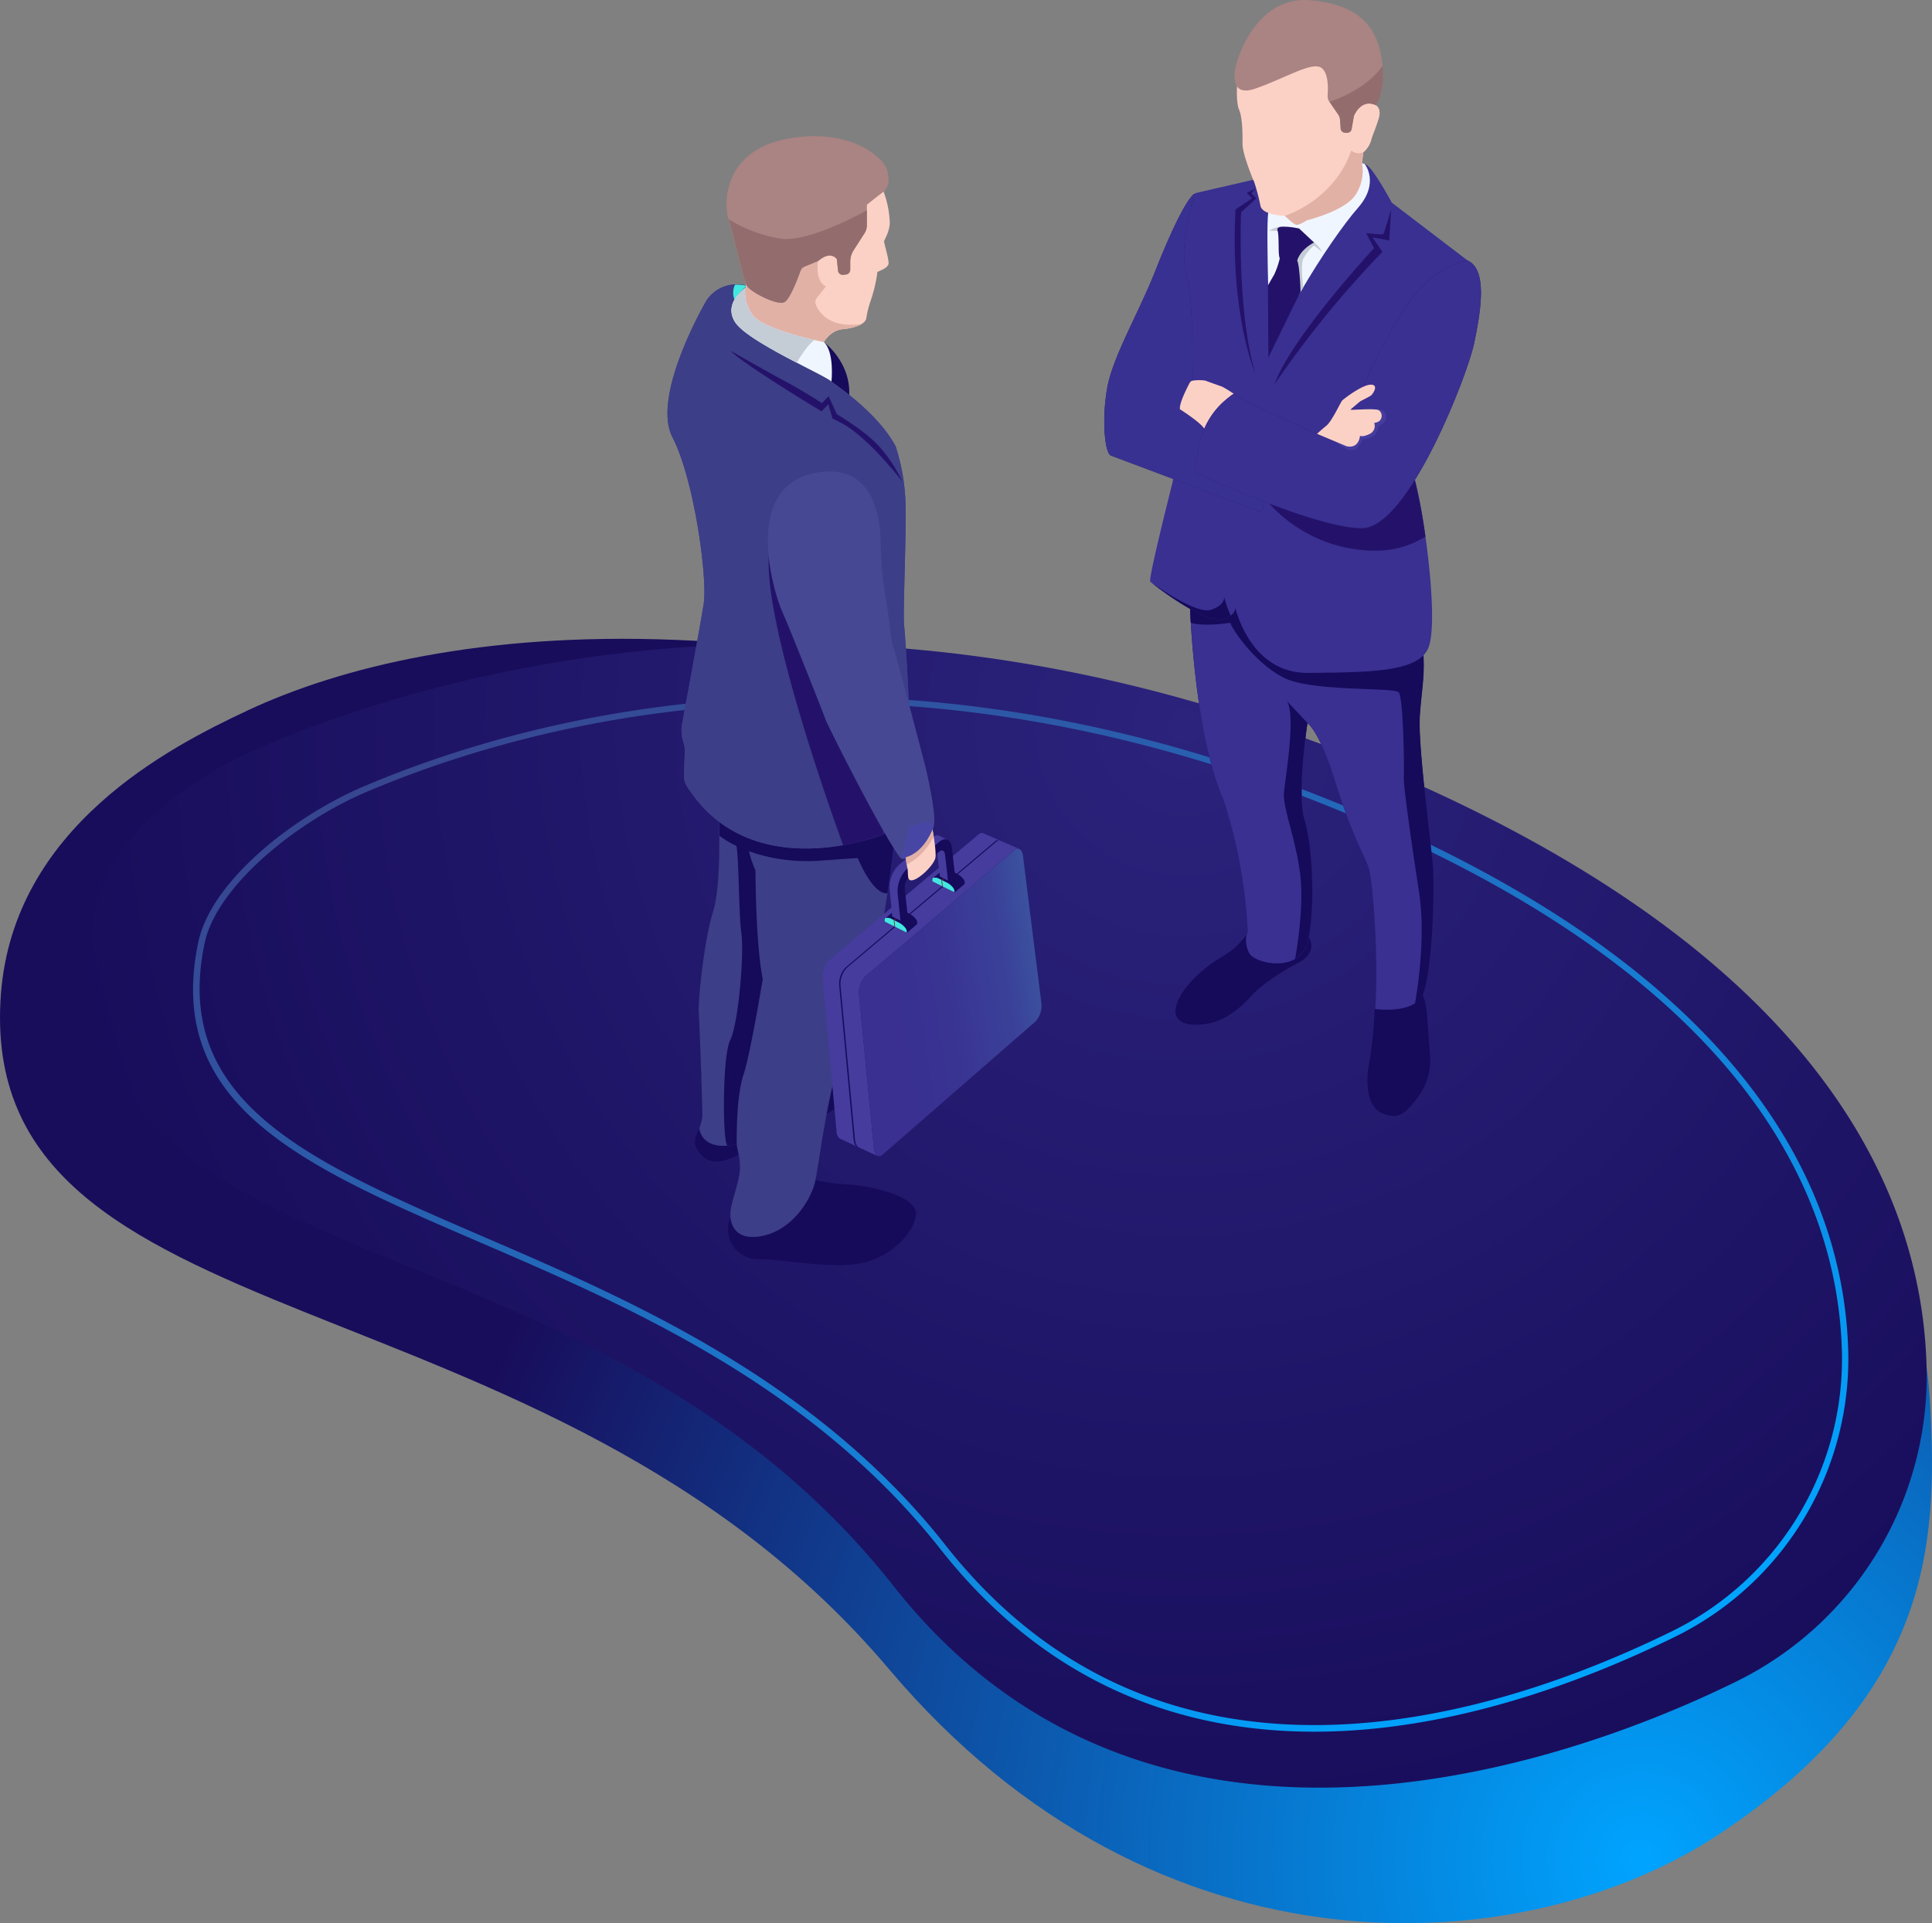 <svg xmlns="http://www.w3.org/2000/svg" xmlns:xlink="http://www.w3.org/1999/xlink" viewBox="0 0 464 462"><rect x="0" y="0" width="464" height="462" fill="#808080" stroke="none"/><defs><style>.cls-1{fill:url(#Dégradé_sans_nom_4);}.cls-2{fill:url(#Dégradé_sans_nom_2);}.cls-3{fill:url(#Dégradé_sans_nom_3);}.cls-4{fill:#160a5b;}.cls-5{fill:#24126a;}.cls-6{fill:#393091;}.cls-7{fill:#f0f6ff;}.cls-8{fill:#fcd1c5;}.cls-9{fill:#393191;}.cls-10{fill:#453c9e;}.cls-11{fill:#aa8383;}.cls-12{fill:#c4ccd6;}.cls-13{fill:#e2b1a6;}.cls-14{fill:#936d6d;}.cls-15{fill:#3c3e87;}.cls-16{fill:url(#Dégradé_sans_nom_7);}.cls-17{fill:#464893;}.cls-18{fill:url(#Dégradé_sans_nom_5);}.cls-19{fill:url(#Dégradé_sans_nom_7-2);}.cls-20{fill:#722318;}.cls-21{fill:url(#Dégradé_sans_nom_7-3);}.cls-22{fill:#4846a5;}</style><radialGradient id="Dégradé_sans_nom_4" cx="1.89" cy="462.13" r="0.96" gradientTransform="matrix(308.1, -11.11, -11.14, -309.78, 4958.77, 143624.4)" gradientUnits="userSpaceOnUse"><stop offset="0" stop-color="#00a4ff"/><stop offset="1" stop-color="#180d5b"/></radialGradient><radialGradient id="Dégradé_sans_nom_2" cx="1.73" cy="462.94" r="0.99" gradientTransform="matrix(274.65, 0, 0, -274.83, -190.84, 127405.41)" gradientUnits="userSpaceOnUse"><stop offset="0" stop-color="#2b237c"/><stop offset="1" stop-color="#180d5b"/></radialGradient><linearGradient id="Dégradé_sans_nom_3" x1="1.11" y1="462.98" x2="1.94" y2="462.07" gradientTransform="matrix(397.53, 0, 0, -248.65, -353.19, 115274.4)" gradientUnits="userSpaceOnUse"><stop offset="0" stop-color="#3c3e87"/><stop offset="1" stop-color="#00a4ff"/></linearGradient><linearGradient id="Dégradé_sans_nom_7" x1="-755.25" y1="410.96" x2="-754.29" y2="410.96" gradientTransform="matrix(3.32, 0, 0, -3.62, 108.64, 1559.49)" gradientUnits="userSpaceOnUse"><stop offset="0" stop-color="#5761d7"/><stop offset="0.07" stop-color="#5471d8"/><stop offset="0.28" stop-color="#4d9bda"/><stop offset="0.48" stop-color="#48bddd"/><stop offset="0.67" stop-color="#44d4de"/><stop offset="0.85" stop-color="#42e3df"/><stop offset="1" stop-color="#42e8e0"/></linearGradient><linearGradient id="Dégradé_sans_nom_5" x1="4.16" y1="460.99" x2="2.52" y2="460.56" gradientTransform="matrix(43.85, 0, 0, -73.92, 104.69, 34289.54)" gradientUnits="userSpaceOnUse"><stop offset="0" stop-color="#42e8e0"/><stop offset="0.11" stop-color="#40c1cf"/><stop offset="0.26" stop-color="#3d91ba"/><stop offset="0.4" stop-color="#3c6baa"/><stop offset="0.53" stop-color="#3b519f"/><stop offset="0.64" stop-color="#3a4098"/><stop offset="0.73" stop-color="#3a3b96"/><stop offset="0.84" stop-color="#393392"/><stop offset="1" stop-color="#393091"/></linearGradient><linearGradient id="Dégradé_sans_nom_7-2" x1="-486.45" y1="410.35" x2="-485.41" y2="410.35" gradientTransform="matrix(5.33, 0, 0, -3.58, 143.33, 1692.31)" xlink:href="#Dégradé_sans_nom_7"/><linearGradient id="Dégradé_sans_nom_7-3" x1="-491.51" y1="409.69" x2="-490.46" y2="409.69" gradientTransform="matrix(5.32, 0, 0, -3.54, 154.79, 1661.97)" xlink:href="#Dégradé_sans_nom_7"/></defs><title>Emploi</title><g id="Calque_2" data-name="Calque 2"><g id="Calque_1-2" data-name="Calque 1"><path id="Tracé_588" data-name="Tracé 588" class="cls-1" d="M.21,238.91c3-40.29,40.6-59.49,59.15-68.19,45.28-21.25,136.38-32.65,275.16,25.54C436,238.8,461.27,295.51,463.57,337.77c1.81,33.18.1,69.36-50.94,103C366.29,471.34,278,477.32,213.53,401,131.14,303.37-6.09,324.33.21,238.91Z"/><path id="Tracé_589" data-name="Tracé 589" class="cls-2" d="M22.8,219c2.38-17,22.42-32.14,40.47-39.78,44.07-18.66,150.14-49.42,280.9,10.81C439.77,234.1,462,289,462.72,329.29A81.83,81.83,0,0,1,416.89,404c-47.65,23.42-143.21,52-202.23-22.92C139.23,285.29,9.74,312.21,22.8,219Z"/><path id="Tracé_590" data-name="Tracé 590" class="cls-3" d="M315.62,416c-31.37,0-63.77-10.85-89.76-43.85-31-39.4-75.07-58.39-110.46-73.65-42.44-18.3-76-32.76-67.79-72.1l.74.15-.74-.15c3.06-14.72,22.85-30.33,39.93-37.56,43.9-18.59,134.7-41.87,249.53,11C424.21,240,443.26,290.28,443.9,325.43a74.38,74.38,0,0,1-41.56,67.74C380.3,404,348.52,416,315.62,416ZM196.34,168.82c-47.32,0-84.59,11.37-108.21,21.37-16.95,7.17-36.19,22.78-39,36.46C41.17,264.79,74.2,279,116,297.05c35.55,15.33,79.79,34.41,111.05,74.11,52.6,66.79,132,41.61,174.63,20.65a72.87,72.87,0,0,0,40.7-66.35c-.63-34.72-19.52-84.46-105.94-124.27C284,177,236.52,168.82,196.34,168.82Z"/><g id="Groupe_214" data-name="Groupe 214"><g id="Groupe_213" data-name="Groupe 213"><path id="Tracé_591" data-name="Tracé 591" class="cls-4" d="M299.63,224.37s-1.11,1.17-2.28,2.54-4.42,3.3-5.79,4.15-7.65,5.62-9,10.31,3.18,5.32,7.77,4.5,8.88-5.05,10.13-6.58,5.6-5,11.23-7.93,2.23-6.85,2.23-6.85Z"/><path id="Tracé_592" data-name="Tracé 592" class="cls-4" d="M341.46,238.31a17.55,17.55,0,0,1,1.2,4.83c.26,2.72.64,8.6.78,10.32a14.58,14.58,0,0,1-2.83,10c-3,4-4.59,5.63-8.61,4s-3.93-8.34-3.22-11.82a95.76,95.76,0,0,0,1.3-12.07,2.47,2.47,0,0,1,.23-1.34Z"/><path id="Tracé_593" data-name="Tracé 593" class="cls-5" d="M285.75,144.61s.85,31,8.06,47.46a119.52,119.52,0,0,1,5.85,31.73,6.18,6.18,0,0,0,.5,5.38c1.7,2.42,12.29,4.63,14-3.3s1.08-22.76-.85-28.94.69-23.24.69-23.24,2.9,1.86,6.69,14.1,6.58,16.92,7.89,20.3,2.51,24.14,1.68,34.28c0,0,8.58,1.22,11.06-2.89s3.31-25.34,2.68-32.12-3.46-28.46-3.07-35.17,1.79-12.17.25-18.87-46.79-21.6-46.79-21.6Z"/><path id="Tracé_594" data-name="Tracé 594" class="cls-6" d="M285.75,144.61s.85,31,8.06,47.46a119.52,119.52,0,0,1,5.85,31.73,6.18,6.18,0,0,0,.5,5.38c1.7,2.42,12.29,4.63,14-3.3s1.08-22.76-.85-28.94.69-23.24.69-23.24,2.9,1.86,6.69,14.1,6.58,16.92,7.89,20.3,2.51,24.14,1.68,34.28c0,0,8.58,1.22,11.06-2.89s3.31-25.34,2.68-32.12-3.46-28.46-3.07-35.17,1.79-12.17.25-18.87-46.79-21.6-46.79-21.6Z"/><path id="Tracé_595" data-name="Tracé 595" class="cls-4" d="M341,172.19c.39-6.71,1.78-12.16.25-18.86-.58-2.53-7.33-6.2-15.54-9.81-13.85-1.27-31.42-2.74-32.63-2.55a44.35,44.35,0,0,0-6.33,2.21l-1,1.43s.06,1.89.24,5c3.23,1,9.45,0,9.45,0,.87,2.18,6.27,9.91,13,13.25s26.36,2.19,27.49,3.46,1.34,18.24,1.22,20.4,1.85,15.74,3.68,27.75c1.8,11.82-.94,26.19-1,26.65a4.68,4.68,0,0,0,1.57-1.56c2.48-4.1,3.31-25.34,2.68-32.11S340.58,178.91,341,172.19Z"/><path id="Tracé_596" data-name="Tracé 596" class="cls-6" d="M300.9,43.22s-10,2.29-13.42,3.09a1.72,1.72,0,0,0-1.22,1.06c-1,2.47-3.42,10.15-1.58,21.37a106.7,106.7,0,0,1,1.55,23.06L281.58,116s-5.84,23-5.33,23.68,13.44,10.49,17.49,9.11,2.71-3.69,2.71-3.69,3.28,16.71,17.78,16.55,26.35-.11,28.81-6-.67-30.55-3.23-40.32-8.63-29.25-8.63-29.25l21.24-23.54L334.26,48.68s-4.33-8.07-6.11-9.1-2.72-.15-2.72-.15Z"/><g id="Groupe_212" data-name="Groupe 212"><path id="Tracé_597" data-name="Tracé 597" class="cls-4" d="M294,143.47c0,.84-.48,2.09-3.08,3-2.82,1-9.72-3.24-14.24-6.4,2.26,1.88,13.37,10,17.07,8.74a6.75,6.75,0,0,0,1.82-.91A30.16,30.16,0,0,1,294,143.47Z"/></g><path id="Tracé_598" data-name="Tracé 598" class="cls-7" d="M327.75,39.39s3.71,4.49-1.63,10.56c-3.28,3.73-8.93,11.78-13.75,20.14-3,5.22-5.78,8-7.36,12.49,0,0-.22-5.33-.43-13.56-.2-7.77-.3-15.84,0-17.87C305.34,47,323.65,37.35,327.75,39.39Z"/><path id="Tracé_599" data-name="Tracé 599" class="cls-8" d="M313.88,52.9S312,54.08,311.33,54s-2.76-2.15-2.76-2.15-5.27-.1-5.84-2.35a48.88,48.88,0,0,0-1.49-5.71c-.53-1.17-2.8-6.81-2.82-9.09s.07-6.38-.91-8.54S295.19,2.35,316.05,3s14.39,22.3,14.39,22.3,1.52.65.6,3.45-1.13,3.08-1.6,4.46a6.2,6.2,0,0,1-2,3.4l-.35,2.58a10.32,10.32,0,0,1-1.6,7.75C322.87,50.72,313.88,52.9,313.88,52.9Z"/><path id="Tracé_600" data-name="Tracé 600" class="cls-5" d="M286.91,46.56s-2.23.33-9.44,18.51c-4,10.15-10.25,20.65-11.57,28.2s-.58,15.6.91,16.17,27.37,10.26,35.48,13.33a.77.77,0,0,0,1-.45.65.65,0,0,0,0-.13l2.23-12.55-16.09-6.22s-3.07-3.75-5.95-5.16c0,0,3.23-6,3-7.58s.29-18.45-1.6-25.29S286.91,46.56,286.91,46.56Z"/><path id="Tracé_601" data-name="Tracé 601" class="cls-9" d="M286.91,46.56s-2.23.33-9.44,18.51c-4,10.15-10.25,20.65-11.57,28.2s-.58,15.6.91,16.17,27.37,10.26,35.48,13.33a.77.77,0,0,0,1-.45.65.65,0,0,0,0-.13l2.23-12.55-16.09-6.22s-3.07-3.75-5.95-5.16c0,0,3.23-6,3-7.58s.29-18.45-1.6-25.29S286.91,46.56,286.91,46.56Z"/><path id="Tracé_602" data-name="Tracé 602" class="cls-8" d="M296.33,94.61a31.4,31.4,0,0,0-2.76-1.7c-.55-.21-3.51-1.23-4.08-1.48a11.24,11.24,0,0,0-3,0,1,1,0,0,0-.74.49c-.68,1.28-2.59,5-2.37,6.39,0,0,5.35,3.39,5.95,4.9l.86.19S293.77,95.72,296.33,94.61Z"/><path id="Tracé_603" data-name="Tracé 603" class="cls-5" d="M339.81,115.35c-.61-2.35-1.43-5.26-2.32-8.33l-32.6,14a34.35,34.35,0,0,0,26.86,11.24,22.35,22.35,0,0,0,10.59-3.35A127.69,127.69,0,0,0,339.81,115.35Z"/><path id="Tracé_604" data-name="Tracé 604" class="cls-5" d="M352.42,62.57s-8.6,1.18-15.54,12.2a167.15,167.15,0,0,0-12,23.78l-.24,1.43a5.79,5.79,0,0,1-6.67,4.77,5.73,5.73,0,0,1-1.41-.42c-7.33-3.28-18.19-8.23-20.22-9.72a18.71,18.71,0,0,0-8.26,12.09c-1.42,6.77-1.06,6.8-1.06,6.8S316,127,327.13,126.89,352.49,90,354.06,82.35,357.34,64.72,352.42,62.57Z"/><path id="Tracé_605" data-name="Tracé 605" class="cls-6" d="M352.42,62.57s-8.6,1.18-15.54,12.2a167.15,167.15,0,0,0-12,23.78l-.24,1.43a5.79,5.79,0,0,1-6.67,4.77,5.73,5.73,0,0,1-1.41-.42c-7.33-3.28-18.19-8.23-20.22-9.72a18.71,18.71,0,0,0-8.26,12.09c-1.42,6.77-1.06,6.8-1.06,6.8S316,127,327.13,126.89,352.49,90,354.06,82.35,357.34,64.72,352.42,62.57Z"/><path id="Tracé_606" data-name="Tracé 606" class="cls-10" d="M320.71,106.05s3.65,3.42,5.24,1.55,1.12-2.08,1.12-2.08,3.29,0,3.69-2.09,2-1,2.11-3.27-2.66-1.83-2.66-1.83Z"/><path id="Tracé_607" data-name="Tracé 607" class="cls-8" d="M316.3,104.22s1-.93,2.3-2,3.39-5.64,3.74-6,4.72-3.75,6.83-3.81.54,2.3.05,2.63-2.54,1.36-2.54,1.36-2.11,1.78-2.35,2,5.88-.42,6.85.17a1.66,1.66,0,0,1,.31,2.33,1.24,1.24,0,0,1-.25.26,2.41,2.41,0,0,1-1.21.42,2.13,2.13,0,0,1-1.15,2.7c-1.83.85-2.26.38-2.26.38s-.15,3.18-3.19,2.55Z"/><path id="Tracé_608" data-name="Tracé 608" class="cls-11" d="M297,15.09s-2.73,8.68,4.44,6.21,13.65-6.6,15.91-5c1.71,1.2,1.63,4.87,1.5,6.56a2.47,2.47,0,0,0,.43,1.62l2.12,3.09a2.39,2.39,0,0,1,.41,1.18l.15,2.15a1.09,1.09,0,0,0,1,1l.49,0a1.08,1.08,0,0,0,1.12-.89l.55-3.16s1.69-4.25,5.26-2.58c0,0,2.38-3.21,1.59-10.07S328.17,1.2,314.72.06,297,15.09,297,15.09Z"/><path id="Tracé_609" data-name="Tracé 609" class="cls-12" d="M317.58,60.54l-2-1.56A10.92,10.92,0,0,0,313,62.17c-.73,1.64,0,6.86,0,6.86l-.62,1.06-.75-1.38L311,62.53s.69-4.55.75-4.67,3.88.4,3.88.4A7.82,7.82,0,0,1,317.58,60.54Z"/><path id="Tracé_610" data-name="Tracé 610" class="cls-12" d="M307.91,54.4a6.89,6.89,0,0,0-3.12,1s2.26.11,2.62.15S307.91,54.4,307.91,54.4Z"/><path id="Tracé_611" data-name="Tracé 611" class="cls-5" d="M312,54.89l3.6,3.37s-3.16,1.46-4.05,4.3c0,0-3.92.74-4.28-.69s0-5-.46-6.6S312,54.89,312,54.89Z"/><path id="Tracé_612" data-name="Tracé 612" class="cls-5" d="M307.42,61.79A20,20,0,0,1,306,66c-.73,1.22-1.48,2.59-1.48,2.59l.09,17.33s6.37-13.14,7.75-15.8c0,0-.21-6.33-.82-7.53S307.42,61.79,307.42,61.79Z"/><path id="Tracé_613" data-name="Tracé 613" class="cls-13" d="M324.52,36.17c-4.18,12.09-15.95,15.67-15.95,15.67s2.1,2,2.76,2.15,2.55-1.09,2.55-1.09,9-2.18,11.58-6a10.31,10.31,0,0,0,1.6-7.75l.35-2.57A2.83,2.83,0,0,1,324.52,36.17Z"/><path id="Tracé_614" data-name="Tracé 614" class="cls-5" d="M334.09,50.32s-1.65,5.7-1.86,5.92-4.15-.25-4.15-.25L330,59.62s-19.81,21.27-23.91,32.72A242.4,242.4,0,0,1,332,60.51L329.61,57l4.05.79Z"/><path id="Tracé_615" data-name="Tracé 615" class="cls-5" d="M301.55,45.28l-1.05,1.2,1.24,1.16L298.07,51S297,74.22,301.43,89.63c0,0-6.07-14.13-4.7-39.31l4-2.7-1.3-1.27Z"/><path id="Tracé_616" data-name="Tracé 616" class="cls-4" d="M314,173.7l.13.11L309,168.34c2.37,3.34-.36,18.66-.64,22.16s2.74,10.75,3.87,19.24-1.19,20.57-1.19,20.6a6.52,6.52,0,0,0,3.12-4.47c1.75-7.92,1.08-22.76-.85-28.94S314,173.7,314,173.7Z"/><path id="Tracé_617" data-name="Tracé 617" class="cls-14" d="M323.51,31.9a1.08,1.08,0,0,0,1.12-.89l.55-3.16s1.69-4.25,5.26-2.58c0,0,2.25-3.05,1.64-9.53-4,6-12.77,8.71-12.77,8.71l2.13,3.09a2.39,2.39,0,0,1,.41,1.18l.15,2.15a1.09,1.09,0,0,0,1,1Z"/></g></g><g id="Groupe_224" data-name="Groupe 224"><g id="Groupe_223" data-name="Groupe 223"><g id="Groupe_217" data-name="Groupe 217"><path id="Tracé_618" data-name="Tracé 618" class="cls-4" d="M194.69,283.26a52.1,52.1,0,0,0,9.05,1.31c4.45.17,16.55,2.6,16.25,7.12s-6.63,11.07-14.55,12-18.12-1.32-23.3-1.18a7.27,7.27,0,0,1-6.7-10.21C177.46,287.3,194.69,283.26,194.69,283.26Z"/><path id="Tracé_619" data-name="Tracé 619" class="cls-4" d="M168,271.1s-1.7,2.73-.86,4.41,3,5.85,10.3,1.81,21.13-9.77,21.13-9.77,8-4.25,7.54-9.27-7.78-4.24-7.78-4.24Z"/><path id="Tracé_620" data-name="Tracé 620" class="cls-5" d="M215,199.93s-3.08,32.59-9.62,44.94c-6.65,12.55-8.48,35.55-9.87,39.94s-5.7,10.75-12.48,12.1-7.91-3.28-7.57-6.06,2.22-7.24,2.24-10.25-.67-4.39-.77-5.77c0,0-7.78,2.29-9-3.74a17.36,17.36,0,0,0,.74-2.65c.1-.9-.67-22.71-.86-25.36s1.24-16.9,3.39-23.92,1.43-21.79,1.43-21.79l22.13-3.09Z"/><path id="Tracé_621" data-name="Tracé 621" class="cls-15" d="M215,199.93s-3.08,32.59-9.62,44.94c-6.65,12.55-8.48,35.55-9.87,39.94s-5.7,10.75-12.48,12.1-7.91-3.28-7.57-6.06,2.22-7.24,2.24-10.25-.67-4.39-.77-5.77c0,0-7.78,2.29-9-3.74a17.36,17.36,0,0,0,.74-2.65c.1-.9-.67-22.71-.86-25.36s1.24-16.9,3.39-23.92,1.43-21.79,1.43-21.79l22.13-3.09Z"/><path id="Tracé_622" data-name="Tracé 622" class="cls-4" d="M179.24,199.74a25,25,0,0,0,2.2,9.36s0,17.32,1.74,26.09c0,0-2.86,17.62-4.67,23.16s-1.57,16.49-1.57,16.49a7.89,7.89,0,0,1-2.16.37c-1.27.05-1.35-21.53.59-25.34s3.41-20.6,2.68-25.73-.48-19.66-1.44-22.23a3.26,3.26,0,0,1,1.21-3.93Z"/><path id="Tracé_623" data-name="Tracé 623" class="cls-4" d="M197.86,82.18s6.43,4.65,6.1,12.7l-4.77-1S200.61,84.94,197.86,82.18Z"/><path id="Tracé_624" data-name="Tracé 624" class="cls-4" d="M195.36,206.84c-14.67.45-22.58-6.06-22.58-6.06,0-2.06-.1-3.4-.1-3.4l22.13-3.09L215,199.93s-.61,6.43-1.86,14.66c-3.6.39-7.13-8.46-7.13-8.46l-10.06.64S210,206.39,195.36,206.84Z"/><path id="Tracé_625" data-name="Tracé 625" class="cls-10" d="M212.18,200.41s-31.9,13-47.31-11.69a4.3,4.3,0,0,1-.61-2.43l.2-5.76a6.2,6.2,0,0,0-.31-2.14h0a9.09,9.09,0,0,1-.32-4.6c1.19-6.44,4.43-23.95,5.18-28.81.93-5.92-2.21-29.64-7.5-39.92-5.21-10.12,8.18-32.9,8.18-32.9a8.68,8.68,0,0,1,9.72-3.49s-6.14,4.3-2.78,8.83,13.46,8.22,13.46,8.22,18.64,9.68,25,21.47a49.24,49.24,0,0,1,2.39,13.88c.2,7.84-.67,26.65-.34,29.27s1.32,20.54,1.21,21.38S212.18,200.41,212.18,200.41Z"/><path id="Tracé_626" data-name="Tracé 626" class="cls-15" d="M212.18,200.41s-31.9,13-47.31-11.69a4.3,4.3,0,0,1-.61-2.43l.2-5.76a6.2,6.2,0,0,0-.31-2.14h0a9.09,9.09,0,0,1-.32-4.6c1.19-6.44,4.43-23.95,5.18-28.81.93-5.92-2.21-29.64-7.5-39.92-5.21-10.12,8.18-32.9,8.18-32.9a8.68,8.68,0,0,1,9.72-3.49s-6.14,4.3-2.78,8.83,13.46,8.22,13.46,8.22,18.64,9.68,25,21.47a49.24,49.24,0,0,1,2.39,13.88c.2,7.84-.67,26.65-.34,29.27s1.32,20.54,1.21,21.38S212.18,200.41,212.18,200.41Z"/><g id="Groupe_215" data-name="Groupe 215"><path id="Tracé_627" data-name="Tracé 627" class="cls-16" d="M176.4,72a4.62,4.62,0,0,1,.12-3.61,9,9,0,0,1,2.88.32A11.64,11.64,0,0,0,176.4,72Z"/><path id="Tracé_628" data-name="Tracé 628" class="cls-5" d="M202.51,203.08s-18.78-50.79-17.89-69.22c.87-18,27.42,36.41,27.42,36.41l.14,30.14A57.71,57.71,0,0,1,202.51,203.08Z"/></g><path id="Tracé_629" data-name="Tracé 629" class="cls-17" d="M212.64,143.08a83.74,83.74,0,0,1-1.12-12.45c-.08-7.22-2.11-19.2-15.16-17.12-18.45,2.94-10.55,28.82-8.53,33.34s10.1,25,10.53,26.21,13.16,26.68,17.71,32.82a1.12,1.12,0,0,0,1.56.29l.1-.08c1.85-1.58,6-5.33,6.54-7.7.7-3.06-2-14.13-2-14.13s-7.19-27.66-7.8-28.95C214.06,154.34,213.75,149.8,212.64,143.08Z"/><path id="Tracé_630" data-name="Tracé 630" class="cls-8" d="M197.55,82.76s1.46-3.34,4.85-3.68,5.3-1.29,5.64-2.54a24.11,24.11,0,0,1,1.18-4.64,34.94,34.94,0,0,0,1.5-6.55c0-.11,2.55-.88,2.68-2s-1.21-5.17-1.06-5.49,1.52-2.78,1.34-4.71a23.82,23.82,0,0,0-1.46-7.08c-1-2.35-8.2-16.68-26.85-9.3-18.87,7.47-4.52,23.31-6.38,33.59,0,0-1.68,2.16,1.4,5.84S192.4,80.67,197.55,82.76Z"/><path id="Tracé_631" data-name="Tracé 631" class="cls-13" d="M180.38,76.17c-3.07-3.68-1.4-5.84-1.4-5.84a14,14,0,0,0,0-4.57l7.39,1.41s10.9-9.71,10.12-4.52,1.87,6.15,1.87,6.15l-2.24,2.85c-.57.73-.23,1.59.24,2.4C199.43,79.41,207,77.8,207,77.8a10.76,10.76,0,0,1-4.61,1.28c-3.38.34-4.85,3.68-4.85,3.68C192.4,80.67,183.47,79.87,180.38,76.17Z"/><g id="Groupe_216" data-name="Groupe 216"><path id="Tracé_632" data-name="Tracé 632" class="cls-11" d="M213,40.61s1.3,3.83-.81,5.44-4,3.14-4,3.14v4.86a3.58,3.58,0,0,1-.58,2L205,60.13a5.09,5.09,0,0,0-.8,2.68v2a1.14,1.14,0,0,1-1,1.13l-.7.08a1.12,1.12,0,0,1-1.23-1h0l-.28-2.75s-1.39-2.22-4.46.42l-2.76,1.13A3,3,0,0,0,192,65.53c-.77,2.13-2.42,6.33-3.65,7-1.67,1-8.13-2.4-9-3.87s-3-11.33-4.38-16-.56-16.2,13.34-19.15S211.11,36.44,213,40.61Z"/><path id="Tracé_633" data-name="Tracé 633" class="cls-14" d="M179.4,68.67c-.86-1.47-3-11.32-4.38-16a34,34,0,0,0,12.35,4.65c7,1.07,20.82-6.81,20.82-6.81v3.56a3.58,3.58,0,0,1-.58,2L205,60.13a5.09,5.09,0,0,0-.8,2.68v2a1.14,1.14,0,0,1-1,1.13l-.7.08a1.12,1.12,0,0,1-1.23-1h0l-.29-2.76s-1.39-2.22-4.46.42l-4,1.64s-2.42,7.32-4.09,8.26S180.26,70.15,179.4,68.67Z"/></g><path id="Tracé_634" data-name="Tracé 634" class="cls-7" d="M179.13,69.14s-5.4,3.33-2.71,8.06,22.3,13.22,23.27,14.47c0,0,.77-7.1-1.83-9.49,0,0-15-2.93-17.33-6.76S179.13,69.14,179.13,69.14Z"/><path id="Tracé_635" data-name="Tracé 635" class="cls-12" d="M179.13,69.14s-.91,2.46,1.4,6.28c1.77,2.9,10.78,5.28,15.06,6.27h0s-1.59.9-4.26,5.45C185.31,84,178,80,176.42,77.2,173.72,72.47,179.13,69.14,179.13,69.14Z"/><path id="Tracé_636" data-name="Tracé 636" class="cls-5" d="M175.47,84.27s8.73,5,13,7.27,8.92,5.29,8.92,5.29L199,95.2l2,4.31s6.7,4,9.84,7.39a34.54,34.54,0,0,1,5.86,8.78s-8.37-11-15-14.25l-1.77-.9-1-3.42-1.62,1.72S178.13,87.25,175.47,84.27Z"/></g><g id="Groupe_222" data-name="Groupe 222"><path id="Tracé_637" data-name="Tracé 637" class="cls-10" d="M198,232.54h0a4.44,4.44,0,0,1,1.16-1.88L235,200.47c1-.79,1.86-.18,2.05,1.36l4.2,35.14a5.62,5.62,0,0,1-1.4,4.45l-30.15,26.11,1,10.16-9-4.16v0a2.19,2.19,0,0,1-.79-1.72l-3.35-36.72A6.22,6.22,0,0,1,198,232.54Z"/><path id="Tracé_638" data-name="Tracé 638" class="cls-10" d="M244.82,203.94l-8.49-3.67-.27-.12a1.2,1.2,0,0,0-1,.32l-35.9,30.18a4.4,4.4,0,0,0-1.17,1.88l1.29.62h0l7.31,3.54L238,209.75h0Z"/><path id="Tracé_639" data-name="Tracé 639" class="cls-5" d="M248.72,245.36l-36.71,32c-1,.88-1.95.21-2.12-1.5L206.32,239a5.72,5.72,0,0,1,1.5-4.44l35.81-30.33c.94-.8,1.87-.19,2.06,1.36l4.41,35.32A5.65,5.65,0,0,1,248.72,245.36Z"/><path id="Tracé_640" data-name="Tracé 640" class="cls-18" d="M248.72,245.36l-36.71,32c-1,.88-1.95.21-2.12-1.5L206.32,239a5.72,5.72,0,0,1,1.5-4.44l35.81-30.33c.94-.8,1.87-.19,2.06,1.36l4.41,35.32A5.65,5.65,0,0,1,248.72,245.36Z"/><path id="Tracé_641" data-name="Tracé 641" class="cls-4" d="M205.33,273.73l-3.46-36.82a5.7,5.7,0,0,1,1.5-4.42l35.86-30.25a1.28,1.28,0,0,1,.85-.35,1.09,1.09,0,0,0-1.15.28l-35.86,30.25a5.71,5.71,0,0,0-1.51,4.42L205,273.65c.11,1.18.57,1.9,1.19,1.92C205.73,275.37,205.42,274.69,205.33,273.73Z"/><g id="Groupe_221" data-name="Groupe 221"><g id="Groupe_218" data-name="Groupe 218"><path id="Tracé_642" data-name="Tracé 642" class="cls-4" d="M218.47,219.53l-1.87-.94a1.77,1.77,0,0,0-1.17-.2l-.15,0c-.19,0-.29.24-.26.53l0,.34,5.28,2.64,0-.34a1.71,1.71,0,0,0-.4-.86l-.18-.2A4.22,4.22,0,0,0,218.47,219.53Z"/><path id="Tracé_643" data-name="Tracé 643" class="cls-4" d="M217.81,224.08l2.53-2.15-5.24-3.4-2.5,2.1Z"/><path id="Tracé_644" data-name="Tracé 644" class="cls-19" d="M215.94,221.66l-1.88-.94a1.83,1.83,0,0,0-1.17-.21l-.15,0c-.19,0-.28.24-.26.53l0,.34,5.29,2.65,0-.34a1.56,1.56,0,0,0-.4-.86l-.17-.2A4.56,4.56,0,0,0,215.94,221.66Z"/><path id="Tracé_645" data-name="Tracé 645" class="cls-20" d="M214.81,222.58l-.16-1.56.16.08.16,1.56Z"/><path id="Tracé_646" data-name="Tracé 646" class="cls-20" d="M214.65,221l2.61-2.1.14.07-2.59,2.11Z"/></g><g id="Groupe_219" data-name="Groupe 219"><path id="Tracé_647" data-name="Tracé 647" class="cls-4" d="M229.88,209.93,228,209a1.77,1.77,0,0,0-1.17-.2l-.15,0c-.18,0-.28.24-.25.52l0,.34,5.27,2.61,0-.34a1.68,1.68,0,0,0-.4-.85l-.18-.19A4.28,4.28,0,0,0,229.88,209.93Z"/><path id="Tracé_648" data-name="Tracé 648" class="cls-4" d="M229.24,214.41l2.5-2.11-5.23-3.36L224,211Z"/><path id="Tracé_649" data-name="Tracé 649" class="cls-21" d="M227.37,212l-1.87-.93a1.8,1.8,0,0,0-1.16-.21l-.15,0c-.19,0-.28.24-.25.52l0,.34,5.28,2.62,0-.34a1.68,1.68,0,0,0-.4-.85l-.18-.2A4.35,4.35,0,0,0,227.37,212Z"/><path id="Tracé_650" data-name="Tracé 650" class="cls-20" d="M226.26,212.94l-.17-1.54.16.08.17,1.53Z"/><path id="Tracé_651" data-name="Tracé 651" class="cls-20" d="M226.09,211.4l2.58-2.07.13.07-2.55,2.08Z"/></g><g id="Groupe_220" data-name="Groupe 220"><path id="Tracé_652" data-name="Tracé 652" class="cls-10" d="M213.65,213.67l.67,6.55,1.7-1.43-.66-6.36a3.43,3.43,0,0,1,1-2.68l7.31-6.12c.65-.55,1.26-.24,1.37.68l.7,6.3,1.67-1.41-.72-6.46c-.23-2-1.58-2.69-3-1.49l-7.8,6.51A7.54,7.54,0,0,0,213.65,213.67Z"/><path id="Tracé_653" data-name="Tracé 653" class="cls-10" d="M226.24,203.19l-3-.31L214.52,211l-.37,5,.17,4.19,2,1,.06-5.23.1-3.57,1.8-2.58s3.26-2.64,3.3-2.72S226.24,203.19,226.24,203.19Z"/><path id="Tracé_654" data-name="Tracé 654" class="cls-10" d="M227.69,211.56l-1.95-1-.51-4.64,1.85.15.55.1Z"/><path id="Tracé_655" data-name="Tracé 655" class="cls-10" d="M227.62,201.76l-2.09-1s.55,1.14.56,1.13.69.25.7.24Z"/><path id="Tracé_656" data-name="Tracé 656" class="cls-4" d="M215.59,214.63l.68,6.57,1.7-1.44-.67-6.37a3.43,3.43,0,0,1,1-2.68l7.3-6.13c.65-.54,1.26-.24,1.37.68l.71,6.31,1.67-1.42-.73-6.46c-.23-2-1.58-2.69-3-1.49l-7.79,6.52A7.54,7.54,0,0,0,215.59,214.63Z"/></g></g></g><path id="Tracé_657" data-name="Tracé 657" class="cls-8" d="M223.75,198.11s1.24,6.41.89,8-3.41,4.71-5.25,5.28-1.1-1.63-1.51-3a19.57,19.57,0,0,1-.34-4.39Z"/><path id="Tracé_658" data-name="Tracé 658" class="cls-13" d="M217.54,204l6.21-5.89s.26,1.32.5,2.9c0,0-2.31,4.78-6.53,6.66A25,25,0,0,1,217.54,204Z"/><path id="Tracé_659" data-name="Tracé 659" class="cls-22" d="M224.22,198.59s-2.2,6.9-7.73,7.56l1.87-7.56s4.67-1.32,4.81-1.33S224.22,198.59,224.22,198.59Z"/></g></g></g></g></svg>